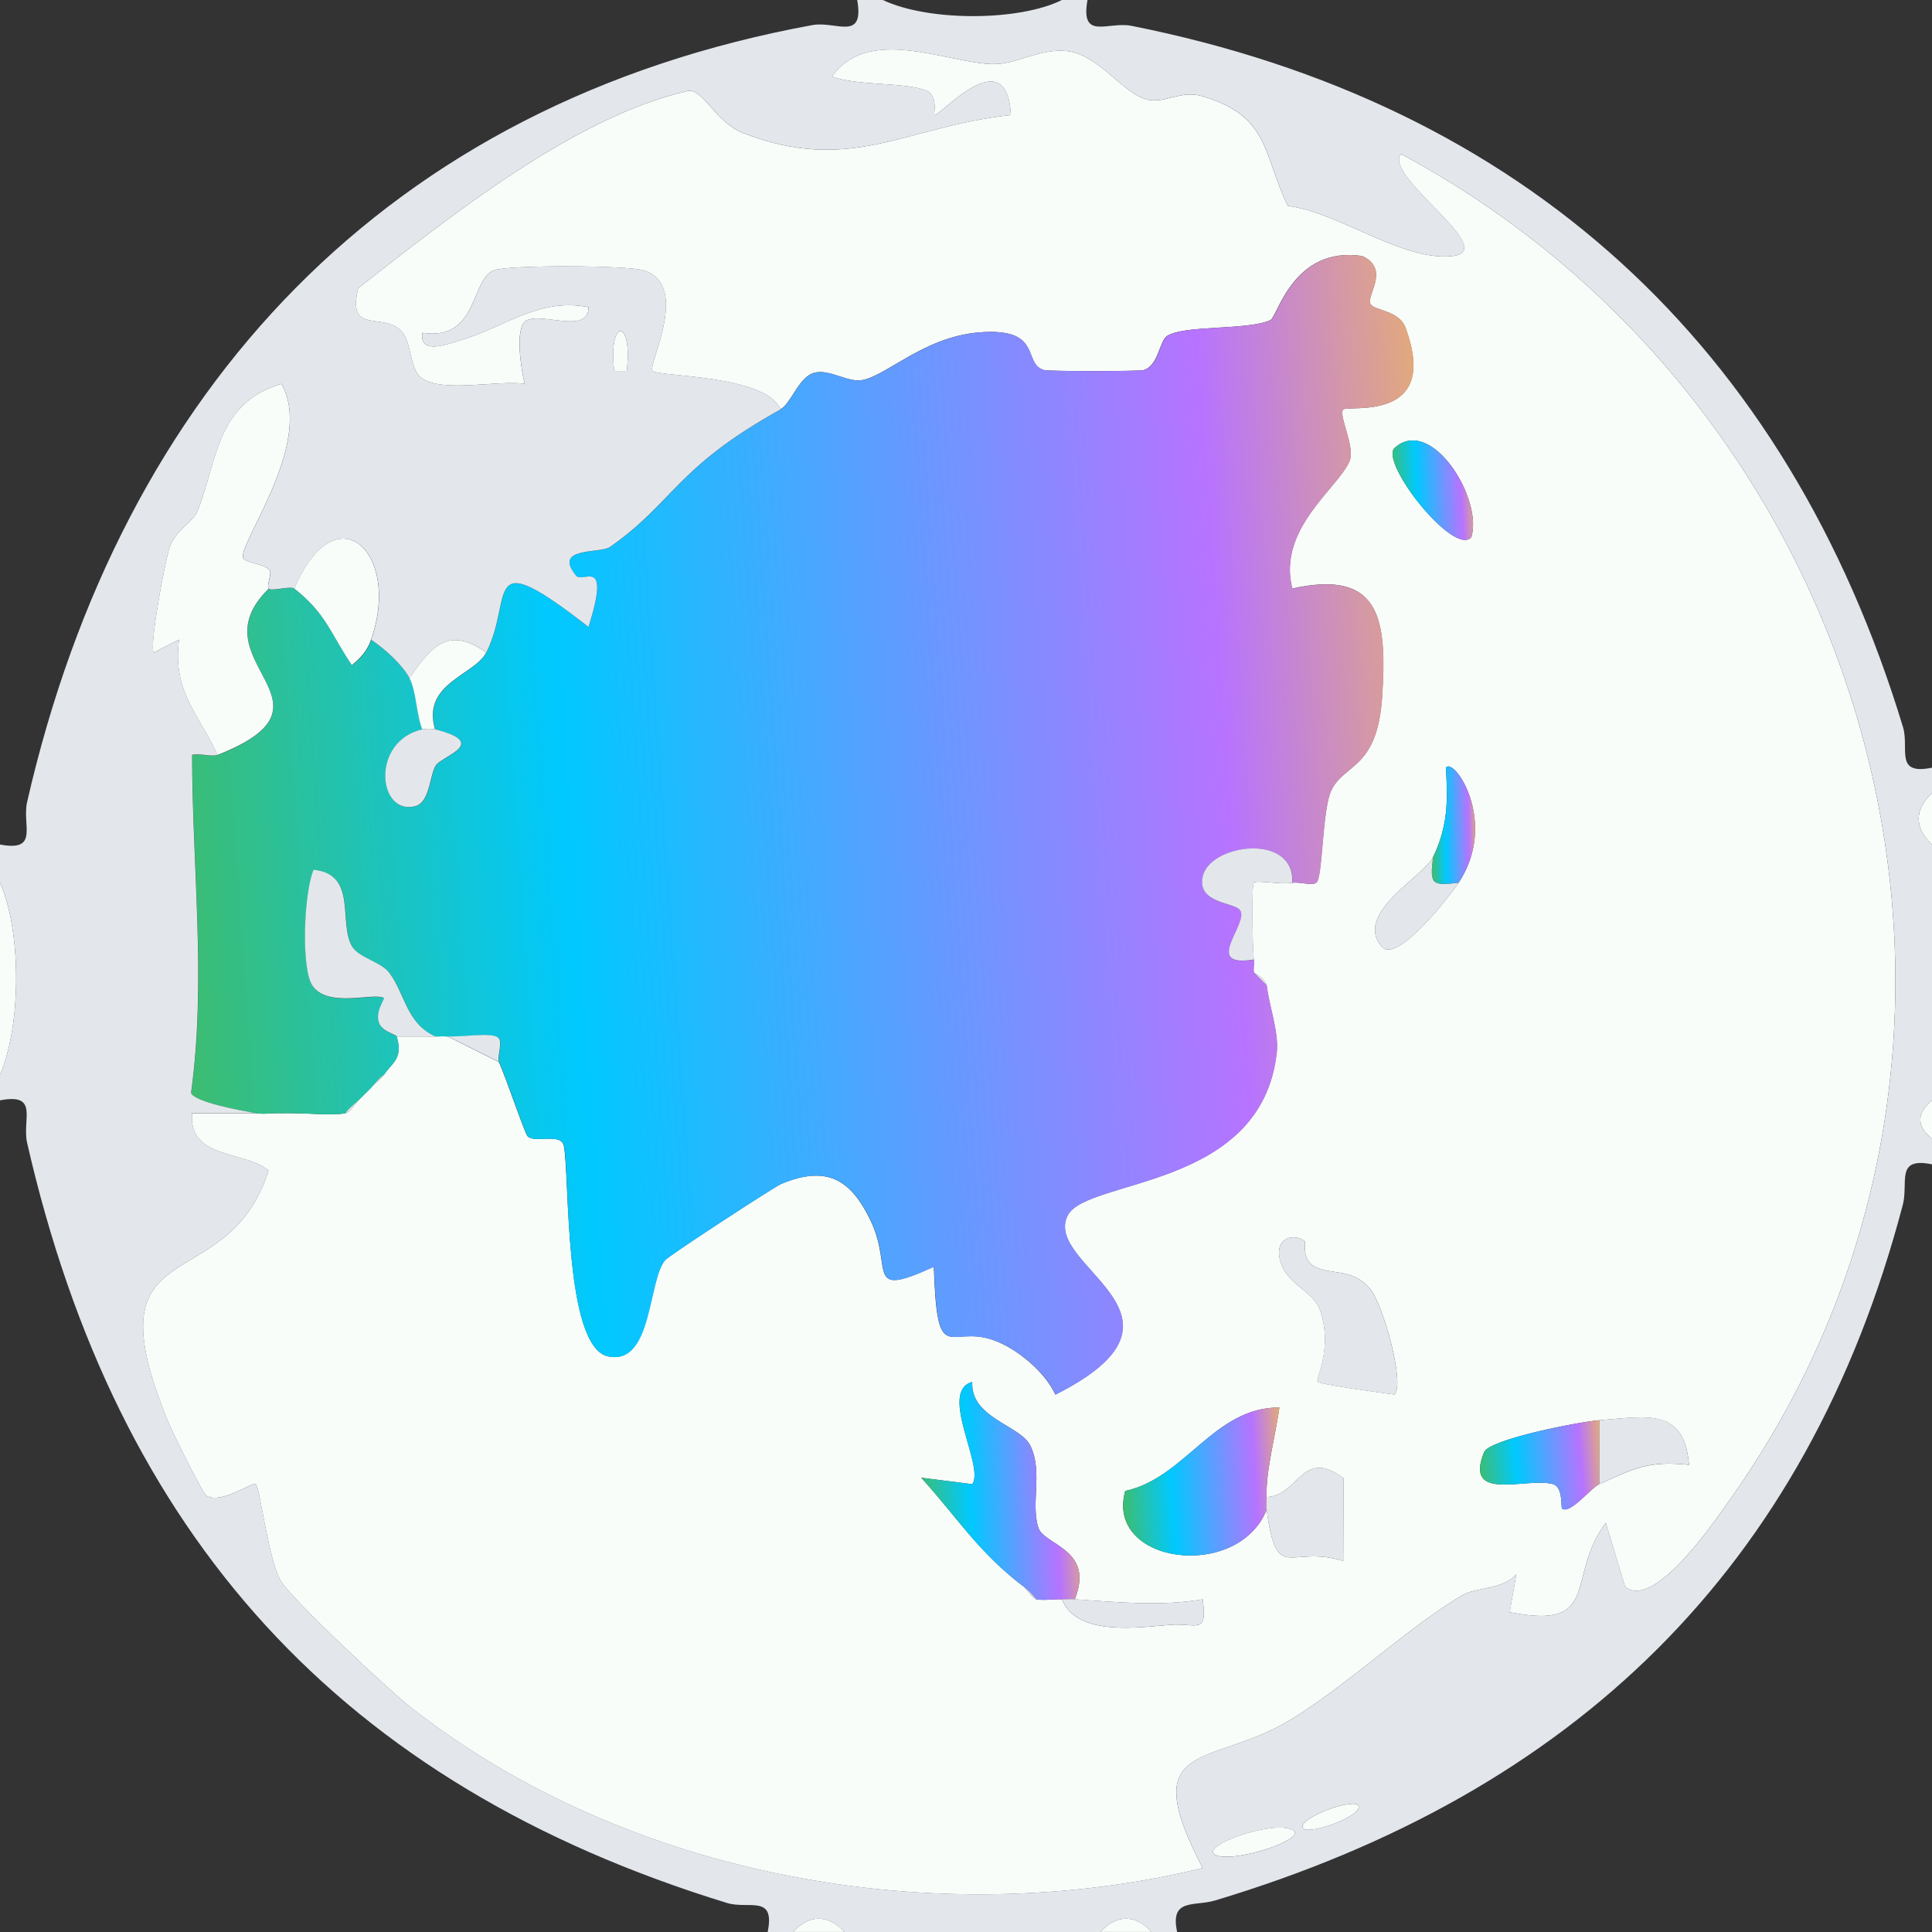 <svg width="43" height="43" viewBox="0 0 43 43" fill="none" xmlns="http://www.w3.org/2000/svg">
<rect x="0" y="0" width="43" height="43" fill="#333333" stroke="none"/>
<g clip-path="url(#clip0_4381_116823)">
<path d="M0 23.921V19.65C0.475 20.705 0.482 22.809 0 23.921Z" fill="#F9FDFA"/>
<path d="M25.629 42.999H24.49C24.851 42.603 25.282 42.606 25.629 42.999Z" fill="#F9FDFA"/>
<path d="M43 18.795C42.604 18.435 42.607 18.004 43 17.656V18.795Z" fill="#F9FDFA"/>
<path d="M18.794 42.999H17.655C18.003 42.606 18.434 42.603 18.794 42.999Z" fill="#F9FDFA"/>
<path d="M43 25.344C42.65 25.064 42.657 24.775 43 24.49V25.344Z" fill="#F9FDFA"/>
<path d="M17.371 9.113C17.052 8.34 14.662 8.387 14.523 8.256C14.399 8.142 15.378 6.364 14.339 6.021C13.98 5.903 11.333 5.894 10.997 6.014C10.475 6.2 10.647 7.602 9.4 7.407C9.327 7.924 9.999 7.644 10.271 7.566C11.225 7.288 12.008 6.613 13.099 6.838C13.103 7.461 12.02 6.926 11.701 7.143C11.453 7.311 11.6 8.236 11.678 8.542C11.067 8.456 9.853 8.75 9.386 8.415C9.119 8.224 9.159 7.648 8.964 7.405C8.566 6.907 7.71 7.494 7.971 6.415C9.984 4.846 12.758 2.608 15.296 2.027C15.646 1.947 15.915 2.72 16.539 2.961C18.94 3.892 20.149 2.814 22.499 2.56C22.406 0.846 20.888 2.627 20.796 2.56C20.771 2.544 20.899 2.109 20.589 2.004C20.07 1.828 19.117 1.913 18.514 1.706C19.322 0.561 21.039 1.387 22.07 1.427C22.61 1.447 23.148 1.064 23.758 1.138C24.465 1.223 25.002 2.106 25.556 2.221C25.937 2.299 26.289 2.004 26.753 2.14C28.262 2.58 28.096 3.411 28.663 4.584C29.78 4.715 31.215 5.819 32.319 5.7C33.423 5.581 30.767 3.926 31.179 3.426C41.84 9.15 45.677 23.177 38.56 33.294C38.228 33.766 36.83 35.861 36.168 35.314L35.74 33.892C34.833 35.1 35.667 36.294 33.6 35.882L33.748 35.036C33.453 35.386 32.857 35.319 32.537 35.509C31.346 36.217 29.97 37.518 28.729 38.273C26.949 39.357 25.252 38.669 26.767 41.576C20.853 43.02 13.957 41.786 9.136 37.995C8.643 37.607 6.478 35.582 6.25 35.185C5.962 34.683 5.785 33.095 5.692 33.032C5.615 32.98 4.934 33.485 4.594 33.29C4.516 33.245 3.87 31.945 3.763 31.69C1.904 27.234 5.039 29.004 5.977 26.054C5.459 25.608 4.186 25.804 4.274 24.777H5.695C5.87 24.805 6.078 24.767 6.264 24.777H6.549C6.903 24.777 7.374 24.832 7.688 24.777C7.783 24.76 7.894 24.581 7.973 24.492C8.067 24.397 8.164 24.303 8.257 24.207C8.343 24.11 8.473 24.029 8.542 23.923C8.72 23.648 8.976 23.573 8.827 23.068C9.111 23.067 9.396 23.071 9.681 23.068C9.775 23.068 9.872 23.061 9.966 23.068L11.104 23.638C11.271 24.006 11.68 25.236 11.746 25.295C11.918 25.448 12.488 25.206 12.549 25.504C12.68 26.162 12.551 29.968 13.529 30.187C14.506 30.405 14.419 28.486 14.801 28.047C14.902 27.931 17.236 26.413 17.379 26.353C18.387 25.93 18.934 26.234 19.382 27.179C19.887 28.247 19.224 28.905 20.783 28.194C20.86 30.476 21.112 29.472 22.111 29.827C22.636 30.013 23.258 30.533 23.489 31.039C26.986 29.275 23.198 28.191 23.758 27.057C24.172 26.218 28.073 26.494 28.414 23.427C28.464 22.977 28.25 22.417 28.189 21.927C28.17 21.77 27.907 21.662 27.905 21.642C27.89 21.55 27.915 21.451 27.905 21.358C27.876 21.092 27.849 19.712 27.905 19.647C27.96 19.581 28.533 19.695 28.759 19.649C28.913 19.617 29.231 19.729 29.306 19.634C29.439 19.468 29.427 18.027 29.626 17.597C29.907 16.99 30.652 17.134 30.76 15.512C30.876 13.751 30.711 12.668 28.76 13.099C28.422 11.774 29.775 10.866 30.032 10.269C30.171 9.948 29.776 9.227 29.895 9.114C30.009 9.008 32.059 9.418 31.282 7.296C31.139 6.908 30.604 6.917 30.507 6.774C30.383 6.592 30.958 5.998 30.32 5.698C28.777 5.467 28.432 7.055 28.274 7.125C27.761 7.356 26.359 7.229 25.977 7.475C25.801 7.588 25.787 8.141 25.452 8.236C25.343 8.267 23.345 8.267 23.236 8.236C22.744 8.099 23.23 7.285 21.8 7.397C20.562 7.494 19.718 8.378 19.177 8.461C18.858 8.51 18.459 8.209 18.125 8.296C17.773 8.388 17.619 8.973 17.366 9.112L17.371 9.113ZM32.746 11.959C33.017 11.102 31.851 9.239 31.041 9.968C30.695 10.279 32.352 12.391 32.746 11.959ZM31.893 19.08C31.686 19.509 30.111 20.335 30.756 21.072C31.097 21.461 32.288 19.912 32.463 19.649C33.363 18.288 32.352 16.833 32.181 17.087C32.226 17.832 32.226 18.39 31.893 19.08ZM29.041 27.628C28.808 27.442 28.368 27.533 28.487 28.038C28.616 28.591 29.228 28.717 29.38 29.159C29.675 30.024 29.271 30.692 29.327 30.752C29.386 30.815 30.738 30.997 31.038 31.038C31.274 30.783 30.779 29.016 30.488 28.677C30.085 28.208 29.628 28.392 29.253 28.186C28.964 28.027 29.064 27.647 29.041 27.628ZM23.921 35.596C24.371 34.469 23.236 34.4 23.109 33.997C22.937 33.451 23.216 32.757 22.931 32.173C22.71 31.722 21.595 31.561 21.639 30.757C20.876 30.968 21.925 32.648 21.639 33.032L20.504 32.889C21.314 33.784 21.784 34.556 22.781 35.31C22.867 35.389 22.981 35.58 23.066 35.595C23.232 35.626 23.448 35.585 23.635 35.595C23.968 36.431 25.342 36.217 26.062 36.163C26.626 36.121 26.884 36.397 26.766 35.596C25.824 35.758 24.865 35.657 23.92 35.596H23.921ZM28.192 33.319C28.16 32.791 28.401 31.881 28.475 31.327C27.022 31.314 26.381 32.897 25.043 33.184C24.593 34.811 27.547 35.199 28.191 33.603C28.423 35.276 28.688 34.37 29.896 34.742L29.904 32.902C28.981 32.203 28.91 33.294 28.191 33.319H28.192ZM35.596 31.609C35.147 31.643 33.146 32.033 33.03 32.321C32.572 33.447 33.971 32.875 34.557 33.03C34.8 33.094 34.734 33.556 34.768 33.578C34.953 33.703 35.4 33.121 35.596 33.032C36.38 32.675 36.706 32.507 37.592 32.603C37.49 31.331 36.677 31.526 35.596 31.609Z" fill="#F9FDFA"/>
<path d="M17.371 9.113C17.623 8.973 17.776 8.39 18.131 8.297C18.464 8.21 18.861 8.512 19.182 8.463C19.723 8.379 20.567 7.495 21.805 7.398C23.234 7.287 22.748 8.1 23.241 8.237C23.35 8.268 25.349 8.268 25.458 8.237C25.794 8.142 25.806 7.591 25.982 7.477C26.364 7.23 27.766 7.357 28.279 7.126C28.438 7.055 28.782 5.467 30.325 5.699C30.962 5.998 30.387 6.592 30.512 6.775C30.611 6.919 31.146 6.91 31.287 7.297C32.064 9.42 30.013 9.008 29.9 9.116C29.78 9.229 30.176 9.948 30.038 10.27C29.78 10.868 28.427 11.776 28.765 13.101C30.715 12.67 30.88 13.753 30.765 15.513C30.657 17.135 29.912 16.991 29.631 17.598C29.432 18.028 29.444 19.471 29.312 19.635C29.236 19.731 28.918 19.618 28.764 19.651C28.832 18.533 26.934 18.774 26.772 19.512C26.64 20.115 27.466 20.081 27.601 20.258C27.82 20.547 26.736 21.551 27.91 21.359C27.92 21.453 27.896 21.551 27.91 21.644L28.195 21.928C28.255 22.417 28.469 22.977 28.419 23.429C28.078 26.495 24.178 26.22 23.763 27.058C23.203 28.192 26.992 29.276 23.494 31.041C23.265 30.533 22.642 30.015 22.117 29.829C21.116 29.474 20.864 30.478 20.788 28.195C19.228 28.907 19.893 28.249 19.387 27.18C18.94 26.234 18.391 25.93 17.384 26.354C17.242 26.415 14.907 27.932 14.806 28.049C14.423 28.488 14.529 30.41 13.534 30.188C12.539 29.966 12.685 26.163 12.554 25.505C12.495 25.208 11.923 25.449 11.751 25.296C11.684 25.237 11.277 24.009 11.11 23.639C11.062 23.533 11.206 23.19 11.089 23.097C10.934 22.972 10.276 23.093 9.971 23.07C9.877 23.062 9.78 23.07 9.686 23.07C9.05 22.776 9.027 22.141 8.677 21.665C8.491 21.411 7.989 21.322 7.842 21.07C7.53 20.541 7.966 19.458 6.984 19.364C6.766 19.88 6.7 21.581 6.962 21.949C7.319 22.449 8.331 22.086 8.55 22.217C8.574 22.232 8.339 22.535 8.446 22.784C8.525 22.97 8.819 23.027 8.832 23.07C8.981 23.574 8.726 23.649 8.547 23.924C8.437 24.003 8.356 24.113 8.263 24.209C8.169 24.305 8.073 24.398 7.978 24.493C7.883 24.588 7.771 24.667 7.693 24.778C7.379 24.833 6.908 24.778 6.554 24.778C6.459 24.778 6.363 24.783 6.269 24.778C6.083 24.768 5.876 24.806 5.7 24.778C5.42 24.733 4.312 24.533 4.256 24.324C4.596 21.845 4.283 19.334 4.278 16.805C4.453 16.762 4.719 16.855 4.846 16.805C7.801 15.643 4.314 14.733 5.985 13.103C6.042 13.17 6.468 13.036 6.554 13.103C7.272 13.667 7.36 14.105 7.835 14.806C8.036 14.649 8.177 14.486 8.263 14.242C8.56 14.437 8.954 14.796 9.117 15.096C9.268 15.376 9.272 15.907 9.401 16.235C8.242 16.506 8.415 18.173 9.255 17.942C9.58 17.854 9.571 17.22 9.711 17.03C9.871 16.814 10.901 16.54 9.686 16.234C9.383 15.212 10.575 15.024 10.825 14.525C11.451 13.28 10.687 12.075 13.1 13.956C13.604 12.35 12.973 12.998 12.823 12.815C12.292 12.164 13.361 12.33 13.58 12.175C15.011 11.172 15.037 10.411 17.374 9.114L17.371 9.113Z" fill="url(#paint0_linear_4381_116823)"/>
<path d="M4.841 16.801C4.437 15.911 3.828 15.389 3.985 14.236L3.42 14.525C3.32 14.382 3.663 12.518 3.777 12.176C3.903 11.803 4.3 11.617 4.398 11.372C4.83 10.29 4.804 8.97 6.264 8.543C6.983 9.808 5.399 11.962 5.403 12.387C5.405 12.532 5.818 12.524 5.993 12.677C6.069 12.743 5.921 13.031 5.982 13.1C4.311 14.73 7.798 15.639 4.843 16.801H4.841Z" fill="#F9FDFA"/>
<path d="M6.55 13.099C7.49 10.904 8.938 12.324 8.258 14.238C8.172 14.481 8.031 14.643 7.831 14.802C7.355 14.102 7.268 13.663 6.55 13.099Z" fill="#F9FDFA"/>
<path d="M10.821 14.523C10.569 15.022 9.379 15.209 9.682 16.232C9.615 16.215 9.464 16.216 9.397 16.232C9.266 15.903 9.264 15.372 9.112 15.093C9.6 14.386 9.983 13.922 10.821 14.523Z" fill="#F9FDFA"/>
<path d="M28.76 40.724C29.16 40.912 27.477 41.475 27.054 41.287C26.664 41.103 28.294 40.503 28.76 40.724Z" fill="#F9FDFA"/>
<path d="M13.95 8.258H13.67C13.529 7.073 14.091 7.073 13.95 8.258Z" fill="#F9FDFA"/>
<path d="M30.183 40.154C30.505 40.302 29.396 40.784 29.048 40.719C28.726 40.571 29.836 40.089 30.183 40.154Z" fill="#F9FDFA"/>
<path d="M28.192 33.603C27.547 35.2 24.594 34.812 25.044 33.183C26.382 32.896 27.023 31.313 28.477 31.326C28.402 31.879 28.161 32.791 28.193 33.318C28.198 33.412 28.18 33.51 28.193 33.603H28.192Z" fill="url(#paint1_linear_4381_116823)"/>
<path d="M22.78 35.311C21.784 34.557 21.313 33.785 20.504 32.889L21.639 33.033C21.925 32.648 20.875 30.967 21.639 30.758C21.594 31.562 22.71 31.722 22.93 32.174C23.215 32.757 22.937 33.451 23.109 33.998C23.236 34.4 24.372 34.469 23.921 35.597C23.826 35.59 23.731 35.602 23.636 35.597C23.449 35.587 23.233 35.628 23.066 35.597C22.979 35.494 22.889 35.393 22.782 35.312L22.78 35.311Z" fill="url(#paint2_linear_4381_116823)"/>
<path d="M29.041 27.628C29.064 27.648 28.964 28.027 29.252 28.186C29.628 28.393 30.085 28.208 30.487 28.677C30.778 29.016 31.273 30.783 31.038 31.039C30.739 30.999 29.387 30.817 29.327 30.753C29.266 30.689 29.674 30.024 29.379 29.16C29.228 28.717 28.616 28.591 28.486 28.039C28.369 27.532 28.808 27.442 29.041 27.628Z" fill="#E3E7EC"/>
<path d="M8.828 23.065C8.815 23.022 8.521 22.965 8.441 22.779C8.335 22.531 8.57 22.227 8.545 22.212C8.326 22.081 7.314 22.444 6.958 21.944C6.696 21.577 6.761 19.875 6.979 19.359C7.962 19.453 7.526 20.535 7.837 21.065C7.985 21.317 8.486 21.406 8.672 21.66C9.022 22.137 9.046 22.771 9.682 23.065C9.397 23.067 9.112 23.063 8.828 23.065Z" fill="#E3E7EC"/>
<path d="M35.596 31.609V33.033C35.4 33.123 34.954 33.705 34.768 33.578C34.734 33.556 34.799 33.095 34.557 33.03C33.971 32.875 32.572 33.447 33.03 32.321C33.147 32.034 35.147 31.644 35.596 31.609Z" fill="url(#paint3_linear_4381_116823)"/>
<path d="M28.191 33.318C28.911 33.294 28.981 32.202 29.905 32.901L29.897 34.742C28.688 34.37 28.423 35.275 28.191 33.603C28.178 33.511 28.196 33.412 28.191 33.318Z" fill="#E3E7EC"/>
<path d="M27.907 21.356C26.733 21.549 27.817 20.545 27.598 20.256C27.463 20.079 26.637 20.112 26.769 19.509C26.931 18.772 28.829 18.531 28.761 19.648C28.535 19.695 27.959 19.583 27.907 19.645C27.854 19.708 27.878 21.09 27.907 21.356Z" fill="#E3E7EC"/>
<path d="M32.746 11.959C32.352 12.391 30.695 10.279 31.04 9.969C31.851 9.239 33.017 11.102 32.746 11.959Z" fill="url(#paint4_linear_4381_116823)"/>
<path d="M35.596 31.608C36.678 31.524 37.491 31.329 37.591 32.602C36.704 32.505 36.379 32.673 35.596 33.031V31.608Z" fill="#E3E7EC"/>
<path d="M32.464 19.648C31.858 19.716 31.826 19.684 31.894 19.079C32.228 18.389 32.227 17.831 32.182 17.086C32.352 16.832 33.364 18.288 32.464 19.648Z" fill="url(#paint5_linear_4381_116823)"/>
<path d="M31.893 19.08C31.825 19.685 31.857 19.718 32.463 19.649C32.288 19.913 31.097 21.462 30.756 21.072C30.111 20.334 31.686 19.51 31.893 19.08Z" fill="#E3E7EC"/>
<path d="M23.921 35.595C24.866 35.657 25.825 35.758 26.766 35.595C26.884 36.395 26.627 36.12 26.062 36.162C25.344 36.216 23.969 36.43 23.636 35.594C23.731 35.599 23.826 35.587 23.921 35.594V35.595Z" fill="#E3E7EC"/>
<path d="M9.967 23.065C10.272 23.088 10.93 22.969 11.085 23.092C11.202 23.186 11.057 23.528 11.106 23.634L9.967 23.065Z" fill="#E3E7EC"/>
<path d="M7.688 24.775C7.767 24.663 7.878 24.585 7.973 24.49C7.895 24.579 7.783 24.758 7.688 24.775Z" fill="#E3E7EC"/>
<path d="M6.266 24.775C6.359 24.78 6.455 24.775 6.55 24.775H6.266Z" fill="#E3E7EC"/>
<path d="M28.192 21.927L27.907 21.643C27.91 21.663 28.173 21.771 28.192 21.927Z" fill="#E3E7EC"/>
<path d="M19.649 0C20.662 0.482 22.681 0.475 23.635 0H24.204C24.04 0.912 24.661 0.471 25.183 0.575C33.907 2.312 39.773 7.677 42.354 16.181C42.5 16.664 42.156 17.259 43 17.086V17.656C42.606 18.003 42.604 18.434 43 18.794V24.49C42.658 24.775 42.65 25.064 43 25.344V25.914C42.175 25.745 42.481 26.322 42.35 26.816C40.212 34.942 35.006 39.904 27.048 42.297C26.579 42.438 26.036 42.238 26.199 43H25.629C25.282 42.606 24.851 42.604 24.49 43H18.794C18.434 42.604 18.003 42.606 17.656 43H17.086C17.259 42.155 16.662 42.502 16.181 42.354C7.579 39.712 2.6 34.171 0.604 25.438C0.486 24.922 0.881 24.321 0 24.49V23.921C0.482 22.808 0.475 20.703 0 19.65V18.796C0.88 18.965 0.486 18.363 0.604 17.848C2.705 8.653 8.63 2.288 18.084 0.558C18.601 0.463 19.242 0.932 19.079 0H19.649ZM5.696 24.775H4.275C4.186 25.802 5.46 25.607 5.978 26.054C5.04 29.004 1.906 27.232 3.764 31.689C3.871 31.944 4.517 33.245 4.595 33.29C4.935 33.485 5.616 32.98 5.693 33.032C5.786 33.095 5.963 34.681 6.251 35.184C6.479 35.582 8.644 37.607 9.137 37.994C13.959 41.784 20.854 43.019 26.768 41.575C25.253 38.668 26.95 39.356 28.73 38.273C29.971 37.517 31.347 36.217 32.538 35.509C32.856 35.319 33.454 35.386 33.749 35.035L33.602 35.882C35.668 36.294 34.834 35.099 35.741 33.891L36.169 35.314C36.831 35.86 38.229 33.767 38.561 33.294C45.678 23.177 41.841 9.15 31.18 3.426C30.768 3.926 33.425 5.58 32.32 5.7C31.216 5.819 29.781 4.715 28.664 4.584C28.097 3.41 28.264 2.579 26.754 2.139C26.288 2.003 25.938 2.298 25.557 2.22C25.003 2.107 24.465 1.224 23.759 1.138C23.149 1.065 22.611 1.447 22.071 1.426C21.04 1.388 19.323 0.562 18.515 1.706C19.116 1.912 20.071 1.828 20.59 2.003C20.9 2.109 20.772 2.542 20.797 2.56C20.89 2.627 22.407 0.845 22.5 2.56C20.15 2.814 18.941 3.891 16.54 2.96C15.916 2.719 15.647 1.947 15.297 2.026C12.758 2.607 9.985 4.845 7.972 6.414C7.711 7.493 8.567 6.907 8.965 7.404C9.16 7.648 9.119 8.222 9.387 8.415C9.854 8.75 11.07 8.456 11.679 8.542C11.601 8.237 11.456 7.311 11.702 7.143C12.021 6.926 13.105 7.461 13.1 6.837C12.008 6.614 11.226 7.289 10.272 7.566C10 7.645 9.329 7.924 9.401 7.407C10.648 7.602 10.477 6.2 10.998 6.014C11.334 5.893 13.981 5.902 14.34 6.02C15.379 6.363 14.4 8.14 14.524 8.256C14.663 8.385 17.053 8.339 17.372 9.113C15.034 10.409 15.008 11.17 13.578 12.173C13.358 12.327 12.291 12.162 12.822 12.813C12.972 12.996 13.603 12.348 13.099 13.954C10.685 12.074 11.449 13.278 10.823 14.524C9.986 13.922 9.602 14.386 9.115 15.093C8.952 14.793 8.558 14.434 8.261 14.239C8.941 12.325 7.493 10.904 6.553 13.1C6.467 13.033 6.041 13.167 5.983 13.1C5.925 13.033 6.072 12.743 5.995 12.677C5.819 12.524 5.406 12.533 5.405 12.387C5.401 11.962 6.985 9.808 6.265 8.543C4.807 8.97 4.831 10.291 4.399 11.372C4.302 11.616 3.904 11.802 3.778 12.177C3.664 12.518 3.322 14.383 3.422 14.525L3.986 14.236C3.83 15.388 4.439 15.911 4.843 16.801C4.716 16.851 4.45 16.759 4.275 16.801C4.28 19.329 4.593 21.842 4.253 24.321C4.311 24.53 5.417 24.73 5.697 24.775H5.696ZM13.95 8.257C14.091 7.072 13.53 7.072 13.671 8.257H13.95ZM30.183 40.154C29.835 40.089 28.725 40.571 29.048 40.718C29.397 40.784 30.507 40.301 30.183 40.154ZM28.76 40.725C28.294 40.505 26.664 41.104 27.054 41.288C27.477 41.476 29.16 40.913 28.76 40.725Z" fill="#E3E7EC"/>
<path d="M23.065 35.595C22.98 35.58 22.866 35.389 22.78 35.31C22.888 35.391 22.978 35.493 23.065 35.595Z" fill="#E3E7EC"/>
<path d="M8.259 24.205C8.352 24.108 8.433 23.999 8.544 23.92C8.474 24.026 8.345 24.107 8.259 24.205Z" fill="#E3E7EC"/>
<path d="M9.682 16.231C10.896 16.538 9.867 16.811 9.706 17.028C9.566 17.218 9.575 17.85 9.251 17.94C8.411 18.171 8.238 16.503 9.397 16.233C9.464 16.217 9.615 16.216 9.682 16.233V16.231Z" fill="#E3E7EC"/>
</g>
<defs>
<linearGradient id="paint0_linear_4381_116823" x1="2.744" y1="48.335" x2="37.407" y2="45.93" gradientUnits="userSpaceOnUse">
<stop stop-color="#53B83C"/>
<stop offset="0.342" stop-color="#00C9FF"/>
<stop offset="0.767" stop-color="#B773FF"/>
<stop offset="1" stop-color="#FFCE24"/>
</linearGradient>
<linearGradient id="paint1_linear_4381_116823" x1="24.805" y1="36.868" x2="29.237" y2="36.566" gradientUnits="userSpaceOnUse">
<stop stop-color="#53B83C"/>
<stop offset="0.342" stop-color="#00C9FF"/>
<stop offset="0.767" stop-color="#B773FF"/>
<stop offset="1" stop-color="#FFCE24"/>
</linearGradient>
<linearGradient id="paint2_linear_4381_116823" x1="20.308" y1="38.916" x2="24.807" y2="38.705" gradientUnits="userSpaceOnUse">
<stop stop-color="#53B83C"/>
<stop offset="0.342" stop-color="#00C9FF"/>
<stop offset="0.767" stop-color="#B773FF"/>
<stop offset="1" stop-color="#FFCE24"/>
</linearGradient>
<linearGradient id="paint3_linear_4381_116823" x1="32.792" y1="34.951" x2="36.168" y2="34.659" gradientUnits="userSpaceOnUse">
<stop stop-color="#53B83C"/>
<stop offset="0.342" stop-color="#00C9FF"/>
<stop offset="0.767" stop-color="#B773FF"/>
<stop offset="1" stop-color="#FFCE24"/>
</linearGradient>
<linearGradient id="paint4_linear_4381_116823" x1="30.894" y1="13.527" x2="33.182" y2="13.407" gradientUnits="userSpaceOnUse">
<stop stop-color="#53B83C"/>
<stop offset="0.342" stop-color="#00C9FF"/>
<stop offset="0.767" stop-color="#B773FF"/>
<stop offset="1" stop-color="#FFCE24"/>
</linearGradient>
<linearGradient id="paint5_linear_4381_116823" x1="31.816" y1="21.458" x2="33.048" y2="21.428" gradientUnits="userSpaceOnUse">
<stop stop-color="#53B83C"/>
<stop offset="0.342" stop-color="#00C9FF"/>
<stop offset="0.767" stop-color="#B773FF"/>
<stop offset="1" stop-color="#FFCE24"/>
</linearGradient>
<clipPath id="clip0_4381_116823">
<rect width="43" height="43" fill="white"/>
</clipPath>
</defs>
</svg>
